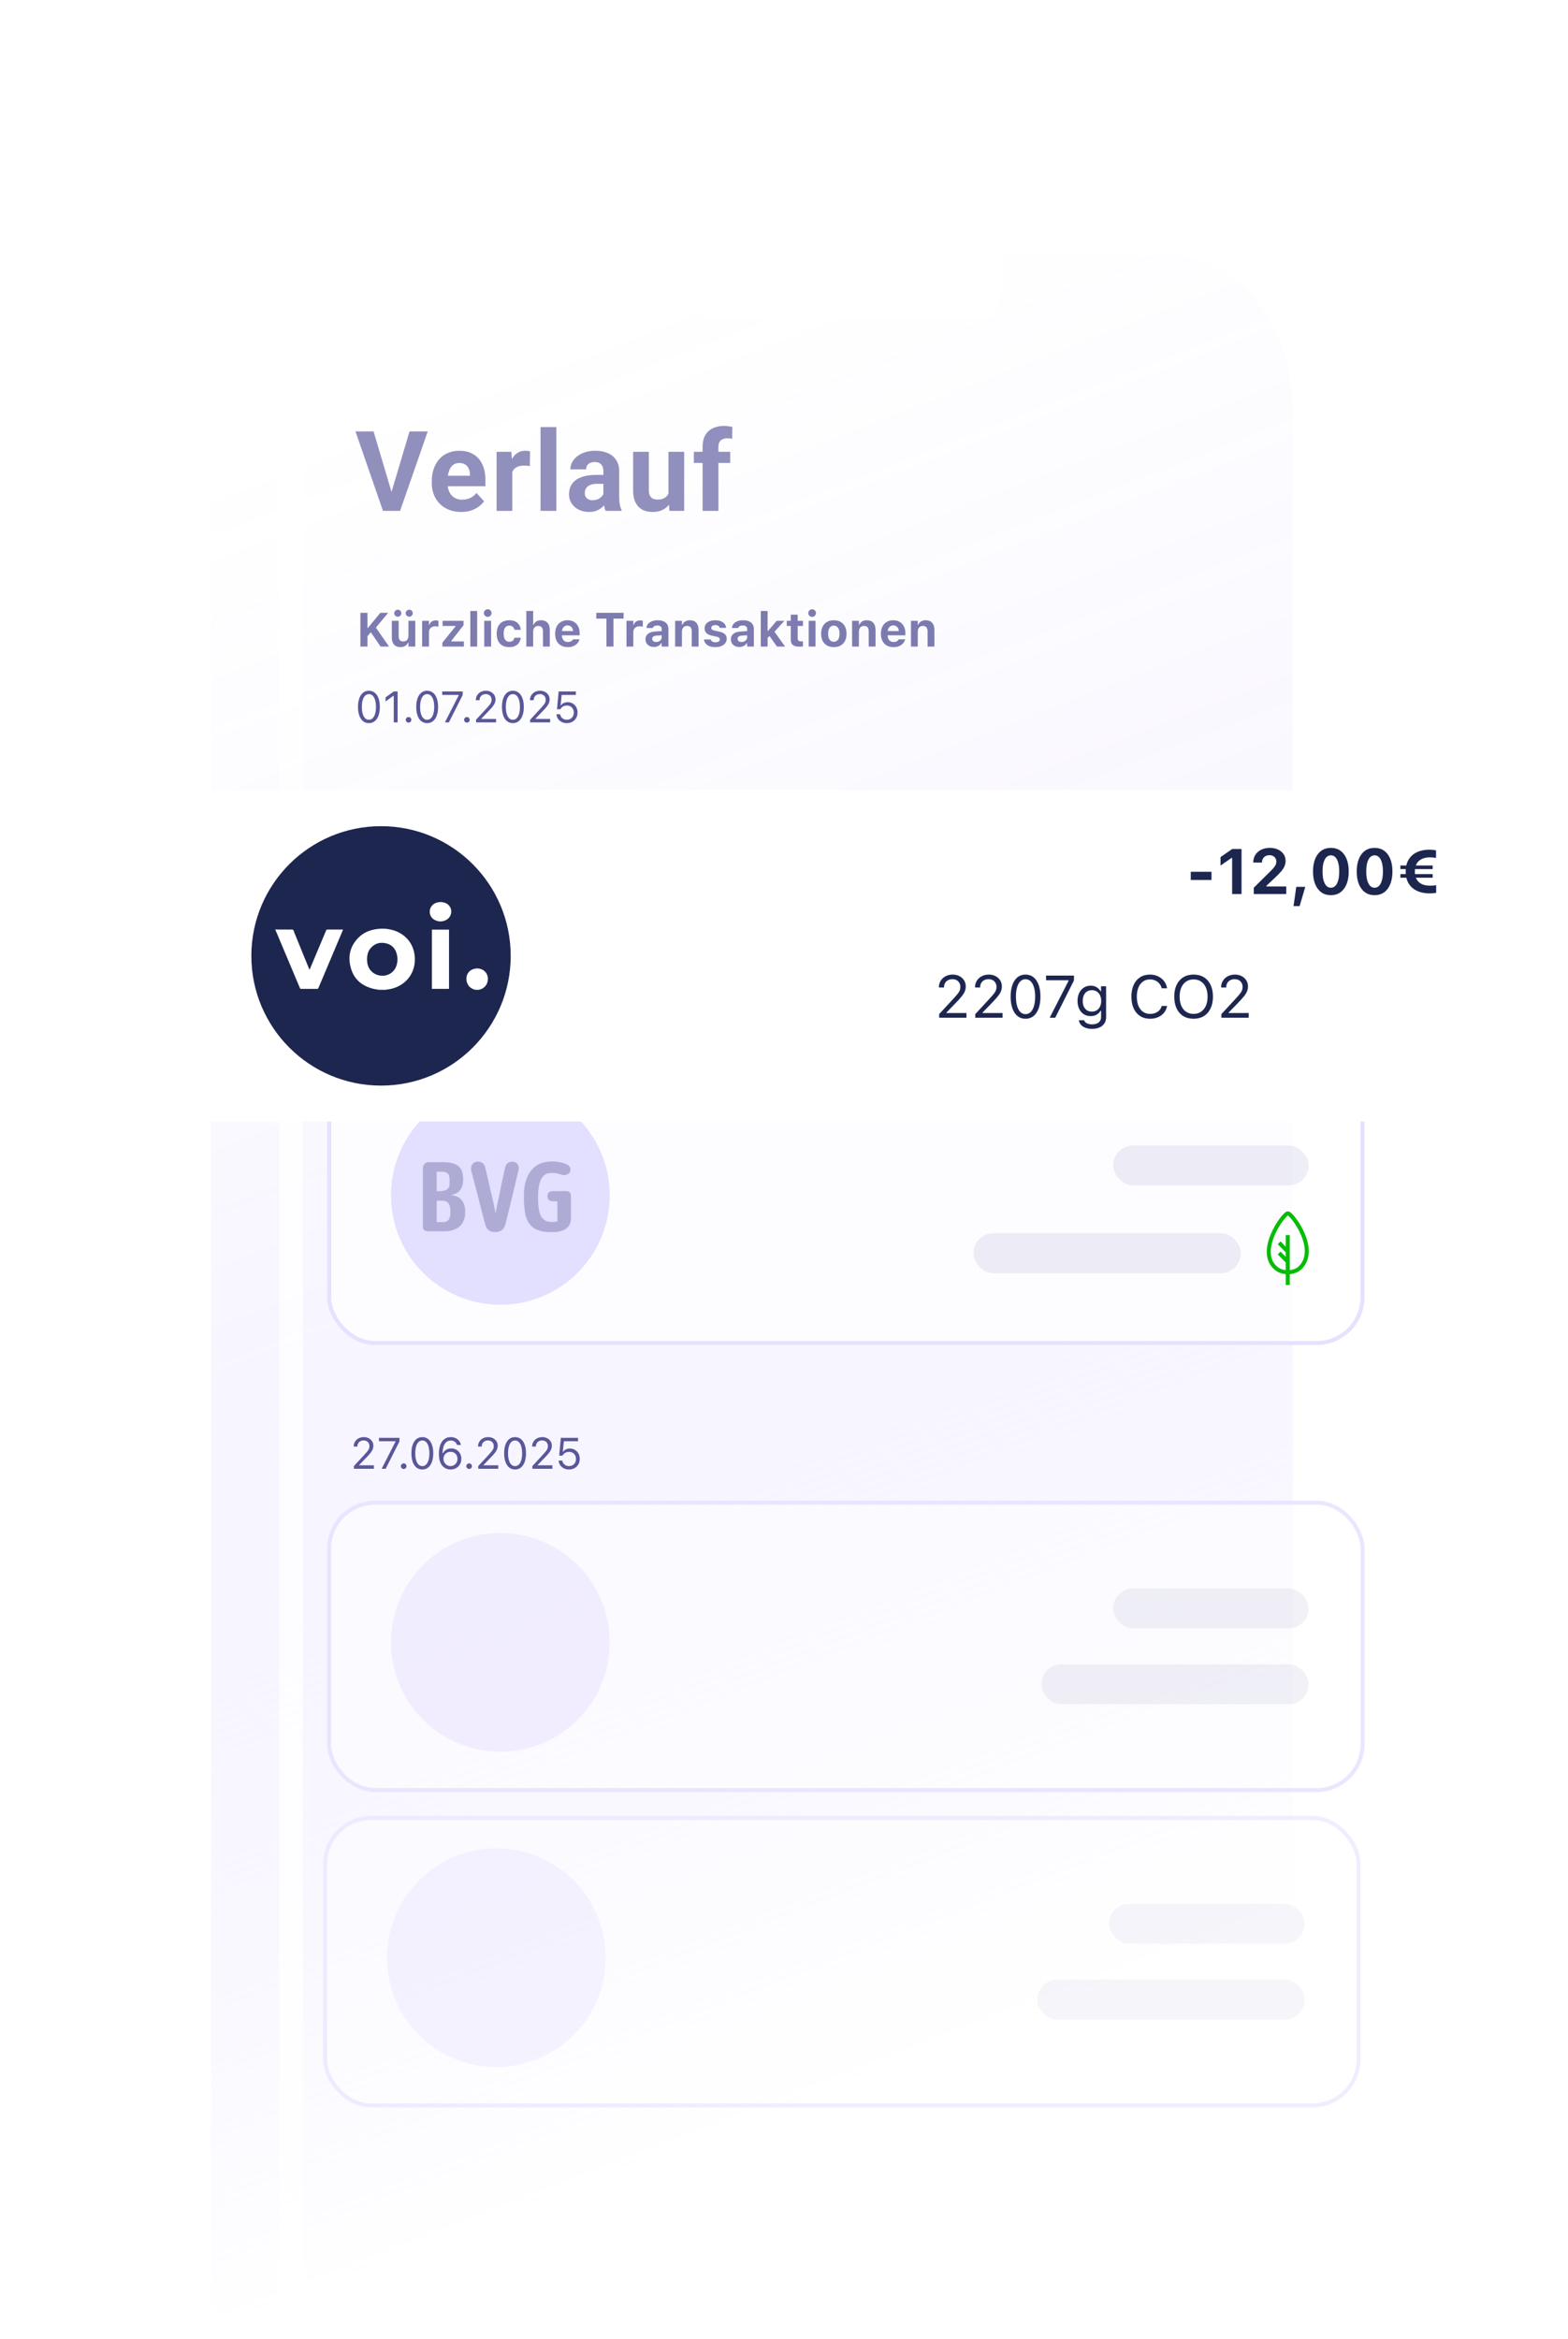 <?xml version="1.0" encoding="utf-8"?>
<svg xmlns="http://www.w3.org/2000/svg" fill="none" height="586" viewBox="0 0 393 586" width="393">
<g data-figma-bg-blur-radius="20" filter="url(#filter0_d_11325_27572)">
<path d="M76 93.812C76 72.377 89.923 55 107.098 55H315.902C333.077 55 347 72.377 347 93.812V576.188C347 597.623 333.077 615 315.902 615H107.098C89.923 615 76 597.623 76 576.188V93.812Z" fill="url(#paint0_linear_11325_27572)" fill-opacity="0.6" shape-rendering="crispEdges"/>
</g>
<path d="M97.955 123.844L102.645 108.094H107.211L100.279 128H97.272L97.955 123.844ZM93.635 108.094L98.311 123.844L99.022 128H95.986L89.096 108.094H93.635ZM115.591 128.273C114.443 128.273 113.413 128.091 112.501 127.727C111.59 127.353 110.815 126.838 110.177 126.182C109.548 125.525 109.065 124.764 108.728 123.898C108.391 123.023 108.222 122.094 108.222 121.109V120.562C108.222 119.441 108.382 118.416 108.701 117.486C109.02 116.557 109.475 115.75 110.068 115.066C110.669 114.383 111.399 113.859 112.255 113.494C113.112 113.12 114.078 112.934 115.154 112.934C116.202 112.934 117.132 113.107 117.943 113.453C118.754 113.799 119.433 114.292 119.98 114.93C120.536 115.568 120.955 116.333 121.238 117.227C121.52 118.111 121.662 119.095 121.662 120.18V121.82H109.904V119.195H117.792V118.895C117.792 118.348 117.692 117.86 117.492 117.432C117.3 116.994 117.009 116.648 116.617 116.393C116.225 116.137 115.723 116.01 115.113 116.01C114.593 116.01 114.147 116.124 113.773 116.352C113.399 116.579 113.094 116.898 112.857 117.309C112.629 117.719 112.456 118.202 112.337 118.758C112.228 119.305 112.173 119.906 112.173 120.562V121.109C112.173 121.702 112.255 122.249 112.419 122.75C112.593 123.251 112.834 123.684 113.144 124.049C113.463 124.413 113.846 124.696 114.292 124.896C114.748 125.097 115.263 125.197 115.837 125.197C116.548 125.197 117.209 125.061 117.82 124.787C118.44 124.505 118.973 124.081 119.419 123.516L121.333 125.594C121.024 126.04 120.6 126.469 120.062 126.879C119.533 127.289 118.895 127.626 118.148 127.891C117.4 128.146 116.548 128.273 115.591 128.273ZM128.401 116.434V128H124.464V113.207H128.169L128.401 116.434ZM132.858 113.111L132.79 116.762C132.599 116.734 132.366 116.712 132.093 116.693C131.828 116.666 131.587 116.652 131.368 116.652C130.812 116.652 130.329 116.725 129.919 116.871C129.518 117.008 129.181 117.213 128.907 117.486C128.643 117.76 128.442 118.092 128.306 118.484C128.178 118.876 128.105 119.323 128.087 119.824L127.294 119.578C127.294 118.621 127.39 117.742 127.581 116.939C127.772 116.128 128.05 115.422 128.415 114.82C128.789 114.219 129.244 113.754 129.782 113.426C130.32 113.098 130.935 112.934 131.628 112.934C131.847 112.934 132.07 112.952 132.298 112.988C132.526 113.016 132.712 113.057 132.858 113.111ZM139.434 107V128H135.483V107H139.434ZM151.232 124.664V118.074C151.232 117.6 151.155 117.195 151 116.857C150.845 116.511 150.603 116.242 150.275 116.051C149.956 115.859 149.541 115.764 149.031 115.764C148.594 115.764 148.215 115.841 147.896 115.996C147.577 116.142 147.331 116.356 147.158 116.639C146.985 116.912 146.898 117.236 146.898 117.609H142.961C142.961 116.98 143.107 116.383 143.398 115.818C143.69 115.253 144.114 114.757 144.67 114.328C145.226 113.891 145.886 113.549 146.652 113.303C147.427 113.057 148.293 112.934 149.25 112.934C150.398 112.934 151.419 113.125 152.312 113.508C153.205 113.891 153.907 114.465 154.418 115.23C154.937 115.996 155.197 116.953 155.197 118.102V124.432C155.197 125.243 155.247 125.908 155.347 126.428C155.448 126.938 155.594 127.385 155.785 127.768V128H151.806C151.615 127.599 151.469 127.098 151.369 126.496C151.278 125.885 151.232 125.275 151.232 124.664ZM151.752 118.99L151.779 121.219H149.578C149.058 121.219 148.607 121.278 148.224 121.396C147.842 121.515 147.527 121.684 147.281 121.902C147.035 122.112 146.853 122.358 146.734 122.641C146.625 122.923 146.57 123.233 146.57 123.57C146.57 123.908 146.648 124.213 146.803 124.486C146.957 124.751 147.181 124.96 147.472 125.115C147.764 125.261 148.106 125.334 148.498 125.334C149.09 125.334 149.605 125.215 150.043 124.979C150.48 124.742 150.817 124.45 151.054 124.104C151.301 123.757 151.428 123.429 151.437 123.119L152.476 124.787C152.33 125.161 152.13 125.548 151.875 125.949C151.629 126.35 151.314 126.729 150.931 127.084C150.549 127.43 150.088 127.717 149.551 127.945C149.013 128.164 148.375 128.273 147.636 128.273C146.698 128.273 145.845 128.087 145.08 127.713C144.323 127.33 143.722 126.806 143.275 126.141C142.838 125.466 142.619 124.701 142.619 123.844C142.619 123.069 142.765 122.381 143.056 121.779C143.348 121.178 143.776 120.672 144.342 120.262C144.916 119.842 145.631 119.528 146.488 119.318C147.345 119.1 148.338 118.99 149.469 118.99H151.752ZM167.542 124.459V113.207H171.48V128H167.775L167.542 124.459ZM167.98 121.424L169.142 121.396C169.142 122.381 169.028 123.297 168.8 124.145C168.572 124.983 168.23 125.712 167.775 126.332C167.319 126.943 166.745 127.421 166.052 127.768C165.359 128.105 164.543 128.273 163.605 128.273C162.885 128.273 162.219 128.173 161.609 127.973C161.007 127.763 160.488 127.439 160.05 127.002C159.622 126.555 159.284 125.986 159.038 125.293C158.801 124.591 158.683 123.748 158.683 122.764V113.207H162.62V122.791C162.62 123.229 162.67 123.598 162.771 123.898C162.88 124.199 163.03 124.445 163.222 124.637C163.413 124.828 163.637 124.965 163.892 125.047C164.156 125.129 164.448 125.17 164.767 125.17C165.578 125.17 166.216 125.006 166.681 124.678C167.155 124.35 167.488 123.903 167.679 123.338C167.879 122.764 167.98 122.126 167.98 121.424ZM180.065 128H176.1V111.895C176.1 110.773 176.319 109.83 176.756 109.064C177.203 108.29 177.827 107.706 178.63 107.314C179.441 106.913 180.402 106.713 181.514 106.713C181.879 106.713 182.23 106.74 182.567 106.795C182.904 106.84 183.232 106.9 183.551 106.973L183.51 109.939C183.337 109.894 183.155 109.862 182.964 109.844C182.772 109.826 182.549 109.816 182.294 109.816C181.82 109.816 181.414 109.898 181.077 110.062C180.749 110.217 180.498 110.45 180.325 110.76C180.152 111.07 180.065 111.448 180.065 111.895V128ZM183.018 113.207V115.996H173.899V113.207H183.018Z" fill="#59579A" fill-opacity="0.66"/>
<path d="M315.53 49C335.952 49 352.508 69.37 352.508 94.498V569.502C352.508 594.63 335.952 615 315.53 615H106.978C86.555 615 70 594.63 70 569.502V94.498C70 69.37 86.555 49 106.978 49H315.53ZM253.628 56.279L250.103 76.622C249.77 78.539 248.107 79.939 246.161 79.939H177.83C175.885 79.939 174.221 78.539 173.889 76.622L170.363 56.279H106.978L106.176 56.292C89.392 56.815 75.916 73.72 75.916 94.498V569.502L75.927 570.488C76.345 590.812 89.658 607.193 106.176 607.708L106.978 607.721H315.53L316.332 607.708C332.85 607.193 346.162 590.812 346.581 570.488L346.592 569.502V94.498C346.592 73.72 333.116 56.815 316.332 56.292L315.53 56.279H253.628Z" fill="white" fill-opacity="0.8"/>
<path d="M91.984 159.551L91.92 157.342H92.201L95.324 153.545H97.293L94.1 157.383L93.045 158.273L91.984 159.551ZM90.326 162V153.545H92.096V162H90.326ZM95.389 162L92.84 158.262L94.111 157.102L97.51 162H95.389ZM100.398 162.135C99.918 162.135 99.514 162.041 99.186 161.854C98.861 161.666 98.617 161.393 98.453 161.033C98.289 160.67 98.207 160.232 98.207 159.721V155.549H99.918V159.328C99.918 159.785 100.008 160.131 100.188 160.365C100.371 160.6 100.666 160.717 101.072 160.717C101.283 160.717 101.469 160.684 101.629 160.617C101.793 160.547 101.93 160.449 102.039 160.324C102.148 160.199 102.23 160.049 102.285 159.873C102.344 159.693 102.373 159.494 102.373 159.275V155.549H104.084V162H102.373V161.004H102.268C102.17 161.238 102.033 161.441 101.857 161.613C101.682 161.781 101.471 161.91 101.225 162C100.979 162.09 100.703 162.135 100.398 162.135ZM99.701 154.518C99.455 154.518 99.244 154.434 99.068 154.266C98.897 154.094 98.811 153.885 98.811 153.639C98.811 153.396 98.897 153.191 99.068 153.023C99.244 152.852 99.455 152.766 99.701 152.766C99.943 152.766 100.15 152.852 100.322 153.023C100.498 153.191 100.586 153.396 100.586 153.639C100.586 153.885 100.498 154.094 100.322 154.266C100.15 154.434 99.943 154.518 99.701 154.518ZM102.566 154.518C102.324 154.518 102.115 154.434 101.939 154.266C101.768 154.094 101.682 153.885 101.682 153.639C101.682 153.396 101.768 153.191 101.939 153.023C102.115 152.852 102.324 152.766 102.566 152.766C102.812 152.766 103.021 152.852 103.193 153.023C103.369 153.191 103.457 153.396 103.457 153.639C103.457 153.885 103.369 154.094 103.193 154.266C103.021 154.434 102.812 154.518 102.566 154.518ZM105.801 162V155.549H107.512V156.551H107.617C107.723 156.199 107.916 155.928 108.197 155.736C108.479 155.541 108.828 155.443 109.246 155.443C109.363 155.443 109.477 155.451 109.586 155.467C109.699 155.482 109.799 155.502 109.885 155.525V157.02C109.756 156.988 109.625 156.965 109.492 156.949C109.363 156.93 109.232 156.92 109.1 156.92C108.775 156.92 108.494 156.98 108.256 157.102C108.018 157.219 107.834 157.387 107.705 157.605C107.576 157.824 107.512 158.086 107.512 158.391V162H105.801ZM110.881 162V161.016L114.168 156.943V156.838H110.928V155.549H116.189V156.639L113.09 160.605V160.711H116.266V162H110.881ZM117.883 162V153.082H119.594V162H117.883ZM121.375 162V155.549H123.086V162H121.375ZM122.236 154.559C121.975 154.559 121.748 154.467 121.557 154.283C121.365 154.096 121.27 153.871 121.27 153.609C121.27 153.344 121.365 153.119 121.557 152.936C121.748 152.748 121.975 152.654 122.236 152.654C122.502 152.654 122.729 152.748 122.916 152.936C123.104 153.119 123.197 153.344 123.197 153.609C123.197 153.871 123.104 154.096 122.916 154.283C122.729 154.467 122.502 154.559 122.236 154.559ZM127.65 162.135C126.979 162.135 126.406 162.004 125.934 161.742C125.465 161.477 125.107 161.094 124.861 160.594C124.615 160.09 124.492 159.48 124.492 158.766V158.754C124.492 158.043 124.615 157.439 124.861 156.943C125.107 156.447 125.465 156.068 125.934 155.807C126.406 155.541 126.979 155.408 127.65 155.408C128.221 155.408 128.711 155.506 129.121 155.701C129.531 155.896 129.855 156.172 130.094 156.527C130.332 156.883 130.477 157.301 130.527 157.781V157.799H128.939L128.934 157.787C128.875 157.475 128.738 157.225 128.523 157.037C128.312 156.846 128.023 156.75 127.656 156.75C127.352 156.75 127.092 156.828 126.877 156.984C126.666 157.137 126.506 157.361 126.396 157.658C126.287 157.955 126.232 158.32 126.232 158.754V158.766C126.232 159.199 126.287 159.568 126.396 159.873C126.51 160.174 126.672 160.402 126.883 160.559C127.094 160.715 127.352 160.793 127.656 160.793C128.008 160.793 128.289 160.711 128.5 160.547C128.711 160.383 128.854 160.137 128.928 159.809L128.939 159.791L130.521 159.785V159.826C130.459 160.291 130.309 160.697 130.07 161.045C129.832 161.393 129.51 161.662 129.104 161.854C128.697 162.041 128.213 162.135 127.65 162.135ZM131.922 162V153.082H133.633V156.545H133.738C133.887 156.193 134.117 155.916 134.43 155.713C134.742 155.51 135.129 155.408 135.59 155.408C136.07 155.408 136.473 155.504 136.797 155.695C137.125 155.883 137.373 156.156 137.541 156.516C137.713 156.875 137.799 157.312 137.799 157.828V162H136.088V158.215C136.088 157.758 135.992 157.412 135.801 157.178C135.609 156.943 135.311 156.826 134.904 156.826C134.643 156.826 134.416 156.887 134.225 157.008C134.037 157.125 133.891 157.291 133.785 157.506C133.684 157.721 133.633 157.975 133.633 158.268V162H131.922ZM142.293 162.135C141.641 162.135 141.078 162 140.605 161.73C140.137 161.457 139.775 161.07 139.521 160.57C139.268 160.07 139.141 159.475 139.141 158.783V158.777C139.141 158.094 139.266 157.5 139.516 156.996C139.77 156.492 140.127 156.102 140.588 155.824C141.053 155.547 141.598 155.408 142.223 155.408C142.852 155.408 143.395 155.543 143.852 155.812C144.309 156.082 144.66 156.459 144.906 156.943C145.152 157.428 145.275 157.996 145.275 158.648V159.182H139.996V158.109H144.455L143.652 159.123V158.438C143.652 158.051 143.592 157.729 143.471 157.471C143.354 157.213 143.189 157.02 142.979 156.891C142.771 156.758 142.529 156.691 142.252 156.691C141.979 156.691 141.734 156.76 141.52 156.896C141.309 157.029 141.141 157.227 141.016 157.488C140.895 157.746 140.834 158.062 140.834 158.438V159.129C140.834 159.492 140.895 159.803 141.016 160.061C141.137 160.318 141.309 160.516 141.531 160.652C141.754 160.789 142.02 160.857 142.328 160.857C142.578 160.857 142.791 160.82 142.967 160.746C143.143 160.672 143.283 160.586 143.389 160.488C143.498 160.387 143.572 160.295 143.611 160.213L143.629 160.178H145.223L145.211 160.236C145.16 160.439 145.068 160.652 144.936 160.875C144.803 161.094 144.619 161.299 144.385 161.49C144.154 161.682 143.865 161.838 143.518 161.959C143.174 162.076 142.766 162.135 142.293 162.135ZM151.99 162V155.004H149.453V153.545H156.297V155.004H153.76V162H151.99ZM157.023 162V155.549H158.734V156.551H158.84C158.945 156.199 159.139 155.928 159.42 155.736C159.701 155.541 160.051 155.443 160.469 155.443C160.586 155.443 160.699 155.451 160.809 155.467C160.922 155.482 161.021 155.502 161.107 155.525V157.02C160.979 156.988 160.848 156.965 160.715 156.949C160.586 156.93 160.455 156.92 160.322 156.92C159.998 156.92 159.717 156.98 159.479 157.102C159.24 157.219 159.057 157.387 158.928 157.605C158.799 157.824 158.734 158.086 158.734 158.391V162H157.023ZM163.891 162.1C163.484 162.1 163.121 162.021 162.801 161.865C162.484 161.705 162.236 161.48 162.057 161.191C161.877 160.898 161.787 160.557 161.787 160.166V160.154C161.787 159.768 161.883 159.436 162.074 159.158C162.27 158.881 162.553 158.664 162.924 158.508C163.299 158.348 163.754 158.252 164.289 158.221L166.691 158.074V159.117L164.547 159.258C164.18 159.277 163.906 159.355 163.727 159.492C163.547 159.629 163.457 159.814 163.457 160.049V160.061C163.457 160.307 163.551 160.5 163.738 160.641C163.926 160.781 164.168 160.852 164.465 160.852C164.73 160.852 164.967 160.799 165.174 160.693C165.381 160.588 165.545 160.445 165.666 160.266C165.787 160.082 165.848 159.877 165.848 159.65V157.594C165.848 157.312 165.754 157.098 165.566 156.949C165.383 156.797 165.115 156.721 164.764 156.721C164.455 156.721 164.203 156.773 164.008 156.879C163.816 156.98 163.688 157.127 163.621 157.318L163.609 157.342H162.027L162.033 157.289C162.08 156.91 162.223 156.58 162.461 156.299C162.703 156.018 163.027 155.799 163.434 155.643C163.844 155.486 164.318 155.408 164.857 155.408C165.428 155.408 165.912 155.496 166.311 155.672C166.709 155.844 167.012 156.094 167.219 156.422C167.43 156.746 167.535 157.137 167.535 157.594V162H165.848V161.145H165.742C165.633 161.344 165.486 161.516 165.303 161.66C165.123 161.801 164.912 161.91 164.67 161.988C164.432 162.062 164.172 162.1 163.891 162.1ZM169.211 162V155.549H170.922V156.545H171.027C171.176 156.193 171.406 155.916 171.719 155.713C172.031 155.51 172.418 155.408 172.879 155.408C173.598 155.408 174.145 155.619 174.52 156.041C174.898 156.459 175.088 157.055 175.088 157.828V162H173.377V158.215C173.377 157.758 173.281 157.412 173.09 157.178C172.898 156.943 172.6 156.826 172.193 156.826C171.932 156.826 171.705 156.887 171.514 157.008C171.326 157.125 171.18 157.291 171.074 157.506C170.973 157.721 170.922 157.975 170.922 158.268V162H169.211ZM179.312 162.135C178.727 162.135 178.227 162.055 177.812 161.895C177.402 161.73 177.08 161.506 176.846 161.221C176.615 160.936 176.48 160.609 176.441 160.242L176.436 160.219H178.117L178.129 160.242C178.199 160.441 178.332 160.605 178.527 160.734C178.727 160.863 178.994 160.928 179.33 160.928C179.549 160.928 179.74 160.898 179.904 160.84C180.068 160.777 180.197 160.693 180.291 160.588C180.385 160.482 180.432 160.359 180.432 160.219V160.207C180.432 160.035 180.361 159.893 180.221 159.779C180.08 159.666 179.846 159.572 179.518 159.498L178.439 159.27C178.029 159.184 177.688 159.059 177.414 158.895C177.141 158.727 176.936 158.521 176.799 158.279C176.666 158.037 176.6 157.756 176.6 157.436V157.43C176.6 157.023 176.711 156.67 176.934 156.369C177.16 156.064 177.475 155.828 177.877 155.66C178.283 155.492 178.754 155.408 179.289 155.408C179.852 155.408 180.33 155.494 180.725 155.666C181.119 155.834 181.422 156.061 181.633 156.346C181.848 156.627 181.967 156.941 181.99 157.289V157.312H180.402L180.396 157.283C180.35 157.107 180.232 156.953 180.045 156.82C179.857 156.684 179.604 156.615 179.283 156.615C179.088 156.615 178.914 156.645 178.762 156.703C178.609 156.762 178.488 156.844 178.398 156.949C178.312 157.055 178.27 157.18 178.27 157.324V157.33C178.27 157.443 178.299 157.543 178.357 157.629C178.416 157.715 178.512 157.789 178.645 157.852C178.777 157.914 178.955 157.971 179.178 158.021L180.25 158.25C180.895 158.391 181.371 158.602 181.68 158.883C181.988 159.164 182.143 159.543 182.143 160.02V160.025C182.143 160.451 182.021 160.822 181.779 161.139C181.537 161.455 181.203 161.701 180.777 161.877C180.352 162.049 179.863 162.135 179.312 162.135ZM185.301 162.1C184.895 162.1 184.531 162.021 184.211 161.865C183.895 161.705 183.646 161.48 183.467 161.191C183.287 160.898 183.197 160.557 183.197 160.166V160.154C183.197 159.768 183.293 159.436 183.484 159.158C183.68 158.881 183.963 158.664 184.334 158.508C184.709 158.348 185.164 158.252 185.699 158.221L188.102 158.074V159.117L185.957 159.258C185.59 159.277 185.316 159.355 185.137 159.492C184.957 159.629 184.867 159.814 184.867 160.049V160.061C184.867 160.307 184.961 160.5 185.148 160.641C185.336 160.781 185.578 160.852 185.875 160.852C186.141 160.852 186.377 160.799 186.584 160.693C186.791 160.588 186.955 160.445 187.076 160.266C187.197 160.082 187.258 159.877 187.258 159.65V157.594C187.258 157.312 187.164 157.098 186.977 156.949C186.793 156.797 186.525 156.721 186.174 156.721C185.865 156.721 185.613 156.773 185.418 156.879C185.227 156.98 185.098 157.127 185.031 157.318L185.02 157.342H183.438L183.443 157.289C183.49 156.91 183.633 156.58 183.871 156.299C184.113 156.018 184.438 155.799 184.844 155.643C185.254 155.486 185.729 155.408 186.268 155.408C186.838 155.408 187.322 155.496 187.721 155.672C188.119 155.844 188.422 156.094 188.629 156.422C188.84 156.746 188.945 157.137 188.945 157.594V162H187.258V161.145H187.152C187.043 161.344 186.896 161.516 186.713 161.66C186.533 161.801 186.322 161.91 186.08 161.988C185.842 162.062 185.582 162.1 185.301 162.1ZM190.68 162V153.082H192.391V162H190.68ZM194.74 162L192.76 159.199L194.037 158.174L196.762 162H194.74ZM192.273 159.961L192.215 158.098H192.496L194.652 155.549H196.592L193.938 158.479L193.023 159.164L192.273 159.961ZM200.4 162.023C199.619 162.023 199.057 161.887 198.713 161.613C198.369 161.336 198.197 160.885 198.197 160.26V156.838H197.201V155.549H198.197V154.008H199.926V155.549H201.256V156.838H199.926V159.867C199.926 160.156 199.99 160.369 200.119 160.506C200.252 160.639 200.463 160.705 200.752 160.705C200.861 160.705 200.951 160.703 201.021 160.699C201.096 160.691 201.174 160.684 201.256 160.676V161.947C201.15 161.967 201.023 161.984 200.875 162C200.727 162.016 200.568 162.023 200.4 162.023ZM202.691 162V155.549H204.402V162H202.691ZM203.553 154.559C203.291 154.559 203.064 154.467 202.873 154.283C202.682 154.096 202.586 153.871 202.586 153.609C202.586 153.344 202.682 153.119 202.873 152.936C203.064 152.748 203.291 152.654 203.553 152.654C203.818 152.654 204.045 152.748 204.232 152.936C204.42 153.119 204.514 153.344 204.514 153.609C204.514 153.871 204.42 154.096 204.232 154.283C204.045 154.467 203.818 154.559 203.553 154.559ZM208.99 162.135C208.33 162.135 207.762 162.002 207.285 161.736C206.809 161.467 206.443 161.082 206.189 160.582C205.936 160.078 205.809 159.477 205.809 158.777V158.766C205.809 158.07 205.938 157.473 206.195 156.973C206.453 156.473 206.818 156.088 207.291 155.818C207.768 155.545 208.334 155.408 208.99 155.408C209.646 155.408 210.211 155.543 210.684 155.812C211.16 156.082 211.527 156.469 211.785 156.973C212.043 157.473 212.172 158.07 212.172 158.766V158.777C212.172 159.477 212.045 160.078 211.791 160.582C211.537 161.082 211.172 161.467 210.695 161.736C210.223 162.002 209.654 162.135 208.99 162.135ZM208.99 160.793C209.295 160.793 209.553 160.713 209.764 160.553C209.975 160.393 210.137 160.162 210.25 159.861C210.363 159.561 210.42 159.199 210.42 158.777V158.766C210.42 158.344 210.363 157.984 210.25 157.688C210.137 157.387 209.973 157.156 209.758 156.996C209.547 156.832 209.291 156.75 208.99 156.75C208.689 156.75 208.432 156.832 208.217 156.996C208.006 157.156 207.844 157.387 207.73 157.688C207.617 157.984 207.561 158.344 207.561 158.766V158.777C207.561 159.203 207.615 159.566 207.725 159.867C207.838 160.168 208 160.398 208.211 160.559C208.426 160.715 208.686 160.793 208.99 160.793ZM213.566 162V155.549H215.277V156.545H215.383C215.531 156.193 215.762 155.916 216.074 155.713C216.387 155.51 216.773 155.408 217.234 155.408C217.953 155.408 218.5 155.619 218.875 156.041C219.254 156.459 219.443 157.055 219.443 157.828V162H217.732V158.215C217.732 157.758 217.637 157.412 217.445 157.178C217.254 156.943 216.955 156.826 216.549 156.826C216.287 156.826 216.061 156.887 215.869 157.008C215.682 157.125 215.535 157.291 215.43 157.506C215.328 157.721 215.277 157.975 215.277 158.268V162H213.566ZM223.938 162.135C223.285 162.135 222.723 162 222.25 161.73C221.781 161.457 221.42 161.07 221.166 160.57C220.912 160.07 220.785 159.475 220.785 158.783V158.777C220.785 158.094 220.91 157.5 221.16 156.996C221.414 156.492 221.771 156.102 222.232 155.824C222.697 155.547 223.242 155.408 223.867 155.408C224.496 155.408 225.039 155.543 225.496 155.812C225.953 156.082 226.305 156.459 226.551 156.943C226.797 157.428 226.92 157.996 226.92 158.648V159.182H221.641V158.109H226.1L225.297 159.123V158.438C225.297 158.051 225.236 157.729 225.115 157.471C224.998 157.213 224.834 157.02 224.623 156.891C224.416 156.758 224.174 156.691 223.896 156.691C223.623 156.691 223.379 156.76 223.164 156.896C222.953 157.029 222.785 157.227 222.66 157.488C222.539 157.746 222.479 158.062 222.479 158.438V159.129C222.479 159.492 222.539 159.803 222.66 160.061C222.781 160.318 222.953 160.516 223.176 160.652C223.398 160.789 223.664 160.857 223.973 160.857C224.223 160.857 224.436 160.82 224.611 160.746C224.787 160.672 224.928 160.586 225.033 160.488C225.143 160.387 225.217 160.295 225.256 160.213L225.273 160.178H226.867L226.855 160.236C226.805 160.439 226.713 160.652 226.58 160.875C226.447 161.094 226.264 161.299 226.029 161.49C225.799 161.682 225.51 161.838 225.162 161.959C224.818 162.076 224.41 162.135 223.938 162.135ZM228.32 162V155.549H230.031V156.545H230.137C230.285 156.193 230.516 155.916 230.828 155.713C231.141 155.51 231.527 155.408 231.988 155.408C232.707 155.408 233.254 155.619 233.629 156.041C234.008 156.459 234.197 157.055 234.197 157.828V162H232.486V158.215C232.486 157.758 232.391 157.412 232.199 157.178C232.008 156.943 231.709 156.826 231.303 156.826C231.041 156.826 230.814 156.887 230.623 157.008C230.436 157.125 230.289 157.291 230.184 157.506C230.082 157.721 230.031 157.975 230.031 158.268V162H228.32Z" fill="#59579A" fill-opacity="0.78"/>
<path d="M92.459 181.183C91.886 181.183 91.395 181.018 90.987 180.688C90.583 180.359 90.271 179.892 90.053 179.287C89.834 178.678 89.725 177.958 89.725 177.127V177.117C89.725 176.286 89.834 175.568 90.053 174.963C90.271 174.358 90.583 173.89 90.987 173.561C91.395 173.232 91.886 173.067 92.459 173.067C93.032 173.067 93.522 173.232 93.931 173.561C94.339 173.89 94.652 174.358 94.871 174.963C95.093 175.568 95.204 176.286 95.204 177.117V177.127C95.204 177.958 95.093 178.678 94.871 179.287C94.652 179.892 94.339 180.359 93.931 180.688C93.522 181.018 93.032 181.183 92.459 181.183ZM92.459 180.339C92.831 180.339 93.148 180.209 93.41 179.947C93.675 179.686 93.877 179.315 94.017 178.835C94.16 178.356 94.231 177.786 94.231 177.127V177.117C94.231 176.458 94.16 175.89 94.017 175.414C93.877 174.934 93.675 174.565 93.41 174.308C93.148 174.046 92.831 173.916 92.459 173.916C92.09 173.916 91.773 174.046 91.508 174.308C91.247 174.565 91.046 174.934 90.907 175.414C90.767 175.89 90.697 176.458 90.697 177.117V177.127C90.697 177.786 90.767 178.356 90.907 178.835C91.046 179.315 91.247 179.686 91.508 179.947C91.773 180.209 92.09 180.339 92.459 180.339ZM98.689 181V174.324H98.603L96.632 175.752V174.732L98.695 173.25H99.656V181H98.689ZM102.396 181.054C102.206 181.054 102.041 180.986 101.901 180.85C101.765 180.71 101.697 180.545 101.697 180.355C101.697 180.162 101.765 179.997 101.901 179.861C102.041 179.725 102.206 179.657 102.396 179.657C102.589 179.657 102.754 179.725 102.89 179.861C103.026 179.997 103.094 180.162 103.094 180.355C103.094 180.545 103.026 180.71 102.89 180.85C102.754 180.986 102.589 181.054 102.396 181.054ZM107.058 181.183C106.485 181.183 105.994 181.018 105.586 180.688C105.181 180.359 104.87 179.892 104.651 179.287C104.433 178.678 104.324 177.958 104.324 177.127V177.117C104.324 176.286 104.433 175.568 104.651 174.963C104.87 174.358 105.181 173.89 105.586 173.561C105.994 173.232 106.485 173.067 107.058 173.067C107.631 173.067 108.121 173.232 108.529 173.561C108.938 173.89 109.251 174.358 109.469 174.963C109.691 175.568 109.802 176.286 109.802 177.117V177.127C109.802 177.958 109.691 178.678 109.469 179.287C109.251 179.892 108.938 180.359 108.529 180.688C108.121 181.018 107.631 181.183 107.058 181.183ZM107.058 180.339C107.43 180.339 107.747 180.209 108.008 179.947C108.273 179.686 108.476 179.315 108.615 178.835C108.758 178.356 108.83 177.786 108.83 177.127V177.117C108.83 176.458 108.758 175.89 108.615 175.414C108.476 174.934 108.273 174.565 108.008 174.308C107.747 174.046 107.43 173.916 107.058 173.916C106.689 173.916 106.372 174.046 106.107 174.308C105.846 174.565 105.645 174.934 105.505 175.414C105.366 175.89 105.296 176.458 105.296 177.117V177.127C105.296 177.786 105.366 178.356 105.505 178.835C105.645 179.315 105.846 179.686 106.107 179.947C106.372 180.209 106.689 180.339 107.058 180.339ZM111.5 181L114.98 174.189V174.114H110.833V173.25H115.963V174.146L112.515 181H111.5ZM117.026 181.054C116.837 181.054 116.672 180.986 116.532 180.85C116.396 180.71 116.328 180.545 116.328 180.355C116.328 180.162 116.396 179.997 116.532 179.861C116.672 179.725 116.837 179.657 117.026 179.657C117.22 179.657 117.384 179.725 117.521 179.861C117.657 179.997 117.725 180.162 117.725 180.355C117.725 180.545 117.657 180.71 117.521 180.85C117.384 180.986 117.22 181.054 117.026 181.054ZM119.309 181V180.334L121.93 177.498C122.26 177.14 122.517 176.845 122.704 176.612C122.89 176.375 123.021 176.162 123.096 175.973C123.171 175.783 123.208 175.575 123.208 175.35V175.339C123.208 175.067 123.149 174.823 123.031 174.608C122.913 174.394 122.745 174.223 122.526 174.098C122.308 173.973 122.047 173.91 121.742 173.91C121.434 173.91 121.164 173.975 120.931 174.104C120.698 174.229 120.518 174.406 120.389 174.635C120.26 174.861 120.195 175.126 120.195 175.43L120.19 175.441L119.266 175.436L119.255 175.43C119.259 174.972 119.37 174.565 119.588 174.211C119.807 173.853 120.108 173.574 120.491 173.373C120.874 173.169 121.312 173.067 121.807 173.067C122.258 173.067 122.664 173.162 123.026 173.352C123.388 173.538 123.672 173.794 123.88 174.12C124.091 174.445 124.197 174.818 124.197 175.237V175.248C124.197 175.541 124.145 175.824 124.041 176.096C123.941 176.368 123.762 176.671 123.504 177.004C123.246 177.333 122.883 177.74 122.414 178.223L120.41 180.291L120.652 179.845V180.291L120.416 180.13H124.326V181H119.309ZM128.542 181.183C127.969 181.183 127.479 181.018 127.07 180.688C126.666 180.359 126.354 179.892 126.136 179.287C125.917 178.678 125.808 177.958 125.808 177.127V177.117C125.808 176.286 125.917 175.568 126.136 174.963C126.354 174.358 126.666 173.89 127.07 173.561C127.479 173.232 127.969 173.067 128.542 173.067C129.115 173.067 129.605 173.232 130.014 173.561C130.422 173.89 130.735 174.358 130.954 174.963C131.176 175.568 131.287 176.286 131.287 177.117V177.127C131.287 177.958 131.176 178.678 130.954 179.287C130.735 179.892 130.422 180.359 130.014 180.688C129.605 181.018 129.115 181.183 128.542 181.183ZM128.542 180.339C128.914 180.339 129.231 180.209 129.493 179.947C129.758 179.686 129.96 179.315 130.1 178.835C130.243 178.356 130.314 177.786 130.314 177.127V177.117C130.314 176.458 130.243 175.89 130.1 175.414C129.96 174.934 129.758 174.565 129.493 174.308C129.231 174.046 128.914 173.916 128.542 173.916C128.173 173.916 127.856 174.046 127.591 174.308C127.33 174.565 127.129 174.934 126.99 175.414C126.85 175.89 126.78 176.458 126.78 177.117V177.127C126.78 177.786 126.85 178.356 126.99 178.835C127.129 179.315 127.33 179.686 127.591 179.947C127.856 180.209 128.173 180.339 128.542 180.339ZM132.876 181V180.334L135.498 177.498C135.827 177.14 136.085 176.845 136.271 176.612C136.457 176.375 136.588 176.162 136.663 175.973C136.738 175.783 136.776 175.575 136.776 175.35V175.339C136.776 175.067 136.717 174.823 136.599 174.608C136.48 174.394 136.312 174.223 136.094 174.098C135.875 173.973 135.614 173.91 135.31 173.91C135.002 173.91 134.731 173.975 134.499 174.104C134.266 174.229 134.085 174.406 133.956 174.635C133.827 174.861 133.763 175.126 133.763 175.43L133.757 175.441L132.833 175.436L132.823 175.43C132.826 174.972 132.937 174.565 133.156 174.211C133.374 173.853 133.675 173.574 134.058 173.373C134.441 173.169 134.88 173.067 135.374 173.067C135.825 173.067 136.232 173.162 136.593 173.352C136.955 173.538 137.24 173.794 137.447 174.12C137.659 174.445 137.764 174.818 137.764 175.237V175.248C137.764 175.541 137.712 175.824 137.608 176.096C137.508 176.368 137.329 176.671 137.071 177.004C136.813 177.333 136.45 177.74 135.981 178.223L133.978 180.291L134.219 179.845V180.291L133.983 180.13H137.893V181H132.876ZM142.061 181.183C141.581 181.183 141.153 181.088 140.777 180.898C140.401 180.708 140.099 180.45 139.87 180.125C139.644 179.795 139.512 179.424 139.472 179.013L139.467 178.954H140.396L140.401 178.997C140.434 179.244 140.523 179.469 140.67 179.673C140.82 179.874 141.015 180.033 141.255 180.151C141.499 180.27 141.771 180.329 142.072 180.329C142.416 180.329 142.718 180.253 142.979 180.103C143.241 179.949 143.445 179.738 143.592 179.469C143.739 179.201 143.812 178.893 143.812 178.545V178.535C143.812 178.191 143.737 177.887 143.586 177.622C143.44 177.353 143.237 177.144 142.979 176.993C142.722 176.843 142.424 176.768 142.088 176.768C141.83 176.768 141.592 176.807 141.374 176.886C141.159 176.965 140.967 177.083 140.799 177.24C140.731 177.305 140.666 177.375 140.605 177.45C140.548 177.525 140.494 177.609 140.444 177.702H139.606L140.015 173.25H144.328V174.114H140.777L140.514 176.735H140.6C140.715 176.56 140.856 176.413 141.024 176.295C141.193 176.177 141.381 176.087 141.588 176.026C141.8 175.962 142.022 175.93 142.254 175.93C142.741 175.93 143.173 176.042 143.549 176.268C143.925 176.49 144.22 176.796 144.435 177.187C144.65 177.573 144.757 178.017 144.757 178.519V178.529C144.757 179.049 144.641 179.509 144.408 179.91C144.179 180.307 143.862 180.619 143.458 180.844C143.053 181.07 142.587 181.183 142.061 181.183Z" fill="#59579A"/>
<path d="M88.696 368V367.334L91.317 364.498C91.646 364.14 91.904 363.845 92.09 363.612C92.276 363.375 92.407 363.162 92.482 362.973C92.558 362.783 92.595 362.575 92.595 362.35V362.339C92.595 362.067 92.536 361.823 92.418 361.608C92.3 361.394 92.132 361.223 91.913 361.098C91.695 360.973 91.433 360.91 91.129 360.91C90.821 360.91 90.551 360.975 90.318 361.104C90.085 361.229 89.904 361.406 89.775 361.635C89.647 361.861 89.582 362.126 89.582 362.43L89.577 362.441L88.653 362.436L88.642 362.43C88.646 361.972 88.757 361.565 88.975 361.211C89.194 360.853 89.494 360.574 89.877 360.373C90.261 360.169 90.699 360.067 91.193 360.067C91.644 360.067 92.051 360.162 92.413 360.352C92.774 360.538 93.059 360.794 93.267 361.12C93.478 361.445 93.584 361.818 93.584 362.237V362.248C93.584 362.541 93.532 362.824 93.428 363.096C93.328 363.368 93.148 363.671 92.891 364.004C92.633 364.333 92.269 364.74 91.8 365.223L89.797 367.291L90.039 366.845V367.291L89.802 367.13H93.712V368H88.696ZM95.657 368L99.137 361.189V361.114H94.991V360.25H100.12V361.146L96.672 368H95.657ZM101.184 368.054C100.994 368.054 100.829 367.986 100.689 367.85C100.553 367.71 100.485 367.545 100.485 367.355C100.485 367.162 100.553 366.997 100.689 366.861C100.829 366.725 100.994 366.657 101.184 366.657C101.377 366.657 101.542 366.725 101.678 366.861C101.814 366.997 101.882 367.162 101.882 367.355C101.882 367.545 101.814 367.71 101.678 367.85C101.542 367.986 101.377 368.054 101.184 368.054ZM105.846 368.183C105.273 368.183 104.782 368.018 104.374 367.688C103.969 367.359 103.658 366.892 103.439 366.287C103.221 365.678 103.112 364.958 103.112 364.127V364.117C103.112 363.286 103.221 362.568 103.439 361.963C103.658 361.358 103.969 360.89 104.374 360.561C104.782 360.232 105.273 360.067 105.846 360.067C106.419 360.067 106.909 360.232 107.317 360.561C107.726 360.89 108.039 361.358 108.257 361.963C108.479 362.568 108.59 363.286 108.59 364.117V364.127C108.59 364.958 108.479 365.678 108.257 366.287C108.039 366.892 107.726 367.359 107.317 367.688C106.909 368.018 106.419 368.183 105.846 368.183ZM105.846 367.339C106.218 367.339 106.535 367.209 106.796 366.947C107.061 366.686 107.264 366.315 107.403 365.835C107.547 365.356 107.618 364.786 107.618 364.127V364.117C107.618 363.458 107.547 362.89 107.403 362.414C107.264 361.934 107.061 361.565 106.796 361.308C106.535 361.046 106.218 360.916 105.846 360.916C105.477 360.916 105.16 361.046 104.895 361.308C104.634 361.565 104.433 361.934 104.293 362.414C104.154 362.89 104.084 363.458 104.084 364.117V364.127C104.084 364.786 104.154 365.356 104.293 365.835C104.433 366.315 104.634 366.686 104.895 366.947C105.16 367.209 105.477 367.339 105.846 367.339ZM112.919 368.183C112.565 368.183 112.214 368.115 111.867 367.979C111.523 367.842 111.21 367.622 110.927 367.318C110.647 367.014 110.424 366.612 110.255 366.115C110.087 365.613 110.003 364.998 110.003 364.267V364.256C110.003 363.375 110.121 362.624 110.357 362C110.594 361.374 110.934 360.896 111.378 360.566C111.822 360.233 112.357 360.067 112.984 360.067C113.417 360.067 113.807 360.147 114.155 360.309C114.506 360.466 114.798 360.688 115.03 360.975C115.267 361.257 115.428 361.59 115.514 361.974L115.53 362.043H114.558L114.536 361.984C114.457 361.766 114.345 361.58 114.198 361.426C114.055 361.268 113.879 361.146 113.671 361.061C113.467 360.975 113.235 360.932 112.973 360.932C112.504 360.932 112.123 361.069 111.829 361.345C111.535 361.617 111.317 361.981 111.174 362.436C111.034 362.887 110.954 363.383 110.932 363.923C110.929 363.97 110.927 364.018 110.927 364.068C110.927 364.115 110.927 364.163 110.927 364.213L111.158 365.502C111.158 365.843 111.235 366.151 111.389 366.426C111.546 366.702 111.757 366.922 112.022 367.087C112.287 367.248 112.583 367.329 112.909 367.329C113.235 367.329 113.53 367.25 113.795 367.092C114.06 366.931 114.269 366.715 114.423 366.442C114.581 366.17 114.66 365.868 114.66 365.535V365.524C114.66 365.18 114.584 364.876 114.434 364.611C114.287 364.342 114.083 364.133 113.822 363.982C113.56 363.828 113.261 363.751 112.925 363.751C112.592 363.751 112.291 363.827 112.022 363.977C111.757 364.127 111.546 364.335 111.389 364.6C111.235 364.861 111.158 365.16 111.158 365.497V365.502H110.841V364.106H111.029C111.125 363.895 111.269 363.698 111.458 363.515C111.648 363.333 111.881 363.186 112.157 363.075C112.432 362.964 112.744 362.908 113.091 362.908C113.578 362.908 114.013 363.021 114.396 363.247C114.78 363.472 115.08 363.78 115.299 364.17C115.521 364.561 115.632 365.005 115.632 365.502V365.513C115.632 366.029 115.514 366.487 115.277 366.888C115.045 367.289 114.724 367.606 114.316 367.839C113.908 368.068 113.442 368.183 112.919 368.183ZM117.576 368.054C117.386 368.054 117.222 367.986 117.082 367.85C116.946 367.71 116.878 367.545 116.878 367.355C116.878 367.162 116.946 366.997 117.082 366.861C117.222 366.725 117.386 366.657 117.576 366.657C117.77 366.657 117.934 366.725 118.07 366.861C118.206 366.997 118.274 367.162 118.274 367.355C118.274 367.545 118.206 367.71 118.07 367.85C117.934 367.986 117.77 368.054 117.576 368.054ZM119.859 368V367.334L122.48 364.498C122.809 364.14 123.067 363.845 123.253 363.612C123.44 363.375 123.57 363.162 123.646 362.973C123.721 362.783 123.758 362.575 123.758 362.35V362.339C123.758 362.067 123.699 361.823 123.581 361.608C123.463 361.394 123.295 361.223 123.076 361.098C122.858 360.973 122.596 360.91 122.292 360.91C121.984 360.91 121.714 360.975 121.481 361.104C121.248 361.229 121.067 361.406 120.938 361.635C120.81 361.861 120.745 362.126 120.745 362.43L120.74 362.441L119.816 362.436L119.805 362.43C119.809 361.972 119.92 361.565 120.138 361.211C120.357 360.853 120.657 360.574 121.041 360.373C121.424 360.169 121.862 360.067 122.356 360.067C122.808 360.067 123.214 360.162 123.576 360.352C123.937 360.538 124.222 360.794 124.43 361.12C124.641 361.445 124.747 361.818 124.747 362.237V362.248C124.747 362.541 124.695 362.824 124.591 363.096C124.491 363.368 124.312 363.671 124.054 364.004C123.796 364.333 123.432 364.74 122.963 365.223L120.96 367.291L121.202 366.845V367.291L120.965 367.13H124.875V368H119.859ZM129.092 368.183C128.519 368.183 128.028 368.018 127.62 367.688C127.215 367.359 126.904 366.892 126.686 366.287C126.467 365.678 126.358 364.958 126.358 364.127V364.117C126.358 363.286 126.467 362.568 126.686 361.963C126.904 361.358 127.215 360.89 127.62 360.561C128.028 360.232 128.519 360.067 129.092 360.067C129.665 360.067 130.155 360.232 130.563 360.561C130.972 360.89 131.285 361.358 131.503 361.963C131.725 362.568 131.836 363.286 131.836 364.117V364.127C131.836 364.958 131.725 365.678 131.503 366.287C131.285 366.892 130.972 367.359 130.563 367.688C130.155 368.018 129.665 368.183 129.092 368.183ZM129.092 367.339C129.464 367.339 129.781 367.209 130.042 366.947C130.307 366.686 130.51 366.315 130.649 365.835C130.793 365.356 130.864 364.786 130.864 364.127V364.117C130.864 363.458 130.793 362.89 130.649 362.414C130.51 361.934 130.307 361.565 130.042 361.308C129.781 361.046 129.464 360.916 129.092 360.916C128.723 360.916 128.406 361.046 128.141 361.308C127.88 361.565 127.679 361.934 127.54 362.414C127.4 362.89 127.33 363.458 127.33 364.117V364.127C127.33 364.786 127.4 365.356 127.54 365.835C127.679 366.315 127.88 366.686 128.141 366.947C128.406 367.209 128.723 367.339 129.092 367.339ZM133.426 368V367.334L136.047 364.498C136.377 364.14 136.635 363.845 136.821 363.612C137.007 363.375 137.138 363.162 137.213 362.973C137.288 362.783 137.326 362.575 137.326 362.35V362.339C137.326 362.067 137.267 361.823 137.148 361.608C137.03 361.394 136.862 361.223 136.644 361.098C136.425 360.973 136.164 360.91 135.859 360.91C135.551 360.91 135.281 360.975 135.048 361.104C134.816 361.229 134.635 361.406 134.506 361.635C134.377 361.861 134.312 362.126 134.312 362.43L134.307 362.441L133.383 362.436L133.373 362.43C133.376 361.972 133.487 361.565 133.706 361.211C133.924 360.853 134.225 360.574 134.608 360.373C134.991 360.169 135.43 360.067 135.924 360.067C136.375 360.067 136.781 360.162 137.143 360.352C137.505 360.538 137.789 360.794 137.997 361.12C138.208 361.445 138.314 361.818 138.314 362.237V362.248C138.314 362.541 138.262 362.824 138.158 363.096C138.058 363.368 137.879 363.671 137.621 364.004C137.363 364.333 137 364.74 136.531 365.223L134.527 367.291L134.769 366.845V367.291L134.533 367.13H138.443V368H133.426ZM142.611 368.183C142.131 368.183 141.703 368.088 141.327 367.898C140.951 367.708 140.649 367.45 140.419 367.125C140.194 366.795 140.061 366.424 140.022 366.013L140.017 365.954H140.946L140.951 365.997C140.983 366.244 141.073 366.469 141.22 366.673C141.37 366.874 141.565 367.033 141.805 367.151C142.049 367.27 142.321 367.329 142.622 367.329C142.965 367.329 143.268 367.253 143.529 367.103C143.791 366.949 143.995 366.738 144.142 366.469C144.288 366.201 144.362 365.893 144.362 365.545V365.535C144.362 365.191 144.287 364.887 144.136 364.622C143.989 364.353 143.787 364.144 143.529 363.993C143.271 363.843 142.974 363.768 142.638 363.768C142.38 363.768 142.142 363.807 141.923 363.886C141.708 363.965 141.517 364.083 141.349 364.24C141.281 364.305 141.216 364.375 141.155 364.45C141.098 364.525 141.044 364.609 140.994 364.702H140.156L140.564 360.25H144.877V361.114H141.327L141.064 363.735H141.15C141.264 363.56 141.406 363.413 141.574 363.295C141.743 363.177 141.931 363.087 142.138 363.026C142.349 362.962 142.571 362.93 142.804 362.93C143.291 362.93 143.723 363.042 144.099 363.268C144.475 363.49 144.77 363.796 144.985 364.187C145.2 364.573 145.307 365.017 145.307 365.519V365.529C145.307 366.049 145.191 366.509 144.958 366.91C144.729 367.307 144.412 367.619 144.007 367.844C143.603 368.07 143.137 368.183 142.611 368.183Z" fill="#59579A"/>
<rect fill="white" fill-opacity="0.71" height="72" rx="11.5" width="259" x="82.5" y="264.5"/>
<rect height="72" rx="11.5" stroke="#E6E1FF" width="259" x="82.5" y="264.5"/>
<g opacity="0.6">
<circle cx="125.407" cy="299.501" fill="#D0CCFF" r="27.407"/>
<path d="M113.17 299.469C114.073 299.563 114.925 299.844 115.527 300.499C116.028 301.013 116.329 301.622 116.48 302.277C116.58 302.885 116.63 303.493 116.58 304.148C116.58 304.71 116.43 305.271 116.229 305.786C115.778 307.003 114.875 307.751 113.571 308.172C112.92 308.406 112.218 308.5 111.516 308.5C110.112 308.5 108.758 308.5 107.354 308.5C107.153 308.5 106.903 308.5 106.702 308.406C106.251 308.266 106.05 307.985 106 307.564C106 307.424 106 307.283 106 307.19V292.638C106 292.217 106.15 291.843 106.501 291.515C106.752 291.328 107.053 291.188 107.404 291.188C108.758 291.188 110.112 291.188 111.465 291.188C112.218 291.188 113.02 291.328 113.722 291.562C114.875 291.936 115.627 292.685 115.878 293.808C116.129 294.79 116.179 295.867 115.928 296.849C115.627 298.206 114.725 299.048 113.271 299.376H113.12L113.17 299.469ZM109.46 300.779V306.067C109.46 306.207 109.46 306.207 109.56 306.207C110.112 306.207 110.663 306.207 111.215 306.207C111.967 306.114 112.518 305.739 112.719 305.084C112.819 304.757 112.869 304.429 112.869 304.102C112.92 303.493 112.869 302.885 112.769 302.277C112.619 301.669 112.268 301.154 111.616 300.967C111.315 300.873 111.014 300.826 110.663 300.826C110.262 300.826 109.861 300.826 109.41 300.826L109.46 300.779ZM109.46 298.44C109.761 298.487 110.864 298.44 111.215 298.346C112.067 298.159 112.569 297.691 112.669 296.849C112.669 296.381 112.719 295.96 112.669 295.492C112.669 295.211 112.669 294.978 112.569 294.697C112.468 294.229 112.167 293.855 111.666 293.714C111.415 293.667 111.165 293.621 110.914 293.574C110.463 293.574 110.062 293.574 109.61 293.574C109.46 293.574 109.46 293.574 109.46 293.714V298.393V298.44Z" fill="#706EB1" fill-opacity="0.9"/>
<path d="M143.106 302.606V305.039C143.106 305.554 143.055 306.115 142.855 306.583C142.554 307.378 141.952 307.94 141.1 308.267C140.498 308.501 139.896 308.642 139.245 308.688C138.693 308.688 138.091 308.735 137.54 308.688C136.587 308.688 135.685 308.548 134.832 308.221C133.579 307.753 132.726 306.91 132.175 305.741C131.874 305.039 131.673 304.337 131.573 303.635C131.322 302.138 131.272 300.594 131.322 299.096C131.322 297.74 131.573 296.383 132.074 295.119C132.425 294.23 132.927 293.435 133.629 292.733C134.481 291.891 135.584 291.329 136.838 291.142C138.442 290.861 140.047 291.002 141.551 291.516C141.802 291.61 142.053 291.704 142.303 291.891C142.604 292.031 142.805 292.312 142.905 292.593C143.005 292.873 143.005 293.201 142.905 293.482C142.805 293.762 142.604 294.043 142.303 294.184C142.002 294.371 141.702 294.417 141.351 294.417C141 294.417 140.649 294.324 140.348 294.184C139.596 293.95 138.843 293.856 138.091 293.903C136.988 293.903 136.186 294.417 135.685 295.353C135.384 295.915 135.183 296.523 135.083 297.131C134.832 298.488 134.832 299.845 134.882 301.249C134.882 302.091 135.033 302.933 135.233 303.776C135.334 304.15 135.484 304.524 135.685 304.852C135.885 305.179 136.136 305.46 136.437 305.647C136.738 305.881 137.089 306.021 137.49 306.068C138.141 306.209 138.843 306.209 139.495 306.068C139.696 306.068 139.696 306.068 139.696 305.834V301.155C139.696 301.03 139.629 300.968 139.495 300.968C139.144 300.968 138.793 300.968 138.492 300.968C137.991 300.968 137.54 300.781 137.339 300.313C137.239 300.126 137.189 299.892 137.189 299.658C137.189 299.424 137.239 299.19 137.389 299.003C137.59 298.629 137.941 298.488 138.392 298.441C138.593 298.441 138.793 298.441 138.944 298.441H141.651C141.802 298.441 142.002 298.441 142.153 298.441C142.654 298.535 142.955 298.769 143.055 299.284C143.055 299.518 143.106 299.752 143.106 299.986C143.106 300.828 143.106 301.67 143.106 302.512V302.606Z" fill="#706EB1" fill-opacity="0.9"/>
<path d="M124.101 304.856C124.151 304.341 124.252 303.78 124.352 303.171C124.452 302.516 124.603 301.908 124.753 301.253C125.004 300.036 125.255 298.82 125.505 297.603C125.756 296.34 126.007 295.123 126.308 293.86C126.408 293.392 126.508 292.924 126.608 292.503C126.709 292.035 126.909 291.614 127.36 291.333C128.263 290.772 129.868 291.053 130.018 292.456C130.018 292.831 130.018 293.205 129.868 293.579C129.316 295.872 128.764 298.212 128.213 300.504C127.711 302.563 127.21 304.575 126.709 306.634C126.608 307.008 126.458 307.382 126.257 307.71C125.806 308.318 125.204 308.646 124.402 308.693C124.001 308.693 123.6 308.693 123.249 308.599C122.898 308.505 122.597 308.365 122.346 308.131C122.096 307.897 121.895 307.616 121.795 307.336C121.644 306.868 121.494 306.447 121.394 305.979C120.692 303.265 119.99 300.551 119.288 297.79C118.886 296.34 118.535 294.843 118.134 293.392C117.984 292.924 118.034 292.456 118.235 291.988C118.535 291.24 119.288 291.006 119.99 291.053C120.992 291.146 121.394 291.754 121.594 292.41C121.795 293.205 121.945 293.954 122.146 294.749C122.547 296.433 122.898 298.071 123.299 299.756C123.55 300.832 123.8 301.908 124.001 302.984C124.151 303.639 124.202 304.247 124.302 304.809L124.101 304.856Z" fill="#706EB1" fill-opacity="0.9"/>
</g>
<rect fill="#706EB1" fill-opacity="0.28" height="10" opacity="0.43" rx="5" width="49" x="279" y="287"/>
<rect fill="#706EB1" fill-opacity="0.28" height="10" opacity="0.43" rx="5" width="67" x="244" y="309"/>
<path d="M320.082 317.971C314.525 313.893 321.733 304 322.786 304C323.763 304 330.665 313.054 325.823 317.677C324.503 318.938 321.746 319.188 320.082 317.971Z" stroke="#06BC06" stroke-miterlimit="10"/>
<path d="M322.766 321.974V309.445" stroke="#06BC06" stroke-miterlimit="10"/>
<path d="M320.598 311.383L322.764 313.578" stroke="#06BC06" stroke-miterlimit="10"/>
<path d="M320.598 313.938L322.764 316.135" stroke="#06BC06" stroke-miterlimit="10"/>
<g opacity="0.82">
<rect fill="white" fill-opacity="0.56" height="72" rx="11.5" width="259" x="82.5" y="376.5"/>
<rect height="72" rx="11.5" stroke="#E6E1FF" width="259" x="82.5" y="376.5"/>
<g opacity="0.6">
<circle cx="125.407" cy="411.501" fill="#E6E1FF" r="27.407"/>
</g>
<rect fill="#706EB1" fill-opacity="0.12" height="10" rx="5" width="49" x="279" y="398"/>
<rect fill="#706EB1" fill-opacity="0.12" height="10" rx="5" width="67" x="261" y="417"/>
</g>
<g opacity="0.61">
<rect fill="white" fill-opacity="0.56" height="72" rx="11.5" width="259" x="81.5" y="455.5"/>
<rect height="72" rx="11.5" stroke="#E6E1FF" width="259" x="81.5" y="455.5"/>
<g opacity="0.6">
<circle cx="124.407" cy="490.501" fill="#E6E1FF" r="27.407"/>
</g>
<rect fill="#706EB1" fill-opacity="0.12" height="10" rx="5" width="49" x="278" y="477"/>
<rect fill="#706EB1" fill-opacity="0.12" height="10" rx="5" width="67" x="260" y="496"/>
</g>
<g filter="url(#filter1_d_11325_27572)">
<rect fill="white" height="83" rx="12" width="338" x="43" y="192"/>
<circle cx="95.5" cy="233.5" fill="#1D264F" r="32.5"/>
<path d="M95.05 242C94.539 241.913 94.017 241.861 93.518 241.733C90.854 241.056 88.879 239.527 88.035 236.864C87.1 233.912 87.606 231.189 89.843 228.929C91.027 227.733 92.514 227.082 94.165 226.82C95.953 226.538 97.711 226.662 99.394 227.37C102.389 228.631 104.077 231.342 103.977 234.656C103.863 238.351 101.281 241.179 97.622 241.842C97.279 241.905 96.933 241.948 96.588 242H95.05ZM91.989 234.32C92 234.49 92.011 234.66 92.02 234.831C92.13 236.831 93.519 238.272 95.513 238.456C96.305 238.539 97.103 238.361 97.783 237.948C98.464 237.536 98.991 236.911 99.284 236.171C99.633 235.267 99.712 234.281 99.511 233.333C99.213 231.828 98.371 230.759 96.852 230.374C95.308 229.985 93.937 230.332 92.879 231.588C92.216 232.368 92.009 233.317 91.989 234.32Z" fill="white"/>
<path d="M69 226.89C70.206 226.89 71.411 226.895 72.615 226.905C72.894 226.905 73.234 226.829 73.434 226.96C73.634 227.091 73.671 227.433 73.773 227.682L77.462 236.716C77.493 236.793 77.529 236.873 77.583 236.991C77.861 236.336 78.122 235.73 78.381 235.108C79.495 232.461 80.608 229.813 81.719 227.166C81.741 227.078 81.795 227.002 81.87 226.951C81.945 226.901 82.036 226.88 82.126 226.892C83.4 226.905 84.672 226.892 85.986 226.892C85.948 226.993 85.922 227.069 85.892 227.143C83.862 231.946 81.833 236.75 79.807 241.555C79.785 241.625 79.738 241.685 79.675 241.725C79.613 241.764 79.538 241.781 79.465 241.771C78.149 241.771 76.834 241.761 75.524 241.771C75.442 241.782 75.359 241.762 75.291 241.716C75.222 241.67 75.173 241.6 75.152 241.52C73.161 236.773 71.164 232.03 69.162 227.289C69.118 227.182 69.057 227.083 69.005 226.974L69 226.89Z" fill="white"/>
<path d="M119.155 241.998C118.643 241.896 118.167 241.662 117.772 241.32C116.76 240.384 116.593 238.729 117.408 237.665C118.223 236.601 119.886 236.312 121.082 237.053C122.017 237.632 122.435 238.65 122.228 239.85C122.132 240.36 121.887 240.83 121.525 241.203C121.163 241.575 120.699 241.833 120.192 241.945C120.138 241.96 120.086 241.977 120.034 241.998H119.155Z" fill="white"/>
<path d="M112.542 226.922V241.764H108.25V226.922H112.542Z" fill="white"/>
<path d="M110.39 220C111.336 220.036 112.17 220.315 112.725 221.129C113.47 222.223 113.081 223.808 111.878 224.47C111.431 224.729 110.924 224.867 110.408 224.869C109.891 224.872 109.383 224.739 108.934 224.485C108.034 224.012 107.605 223.11 107.728 222.108C107.796 221.64 108.002 221.203 108.319 220.853C108.637 220.503 109.052 220.256 109.511 220.143C109.797 220.069 110.097 220.046 110.39 220Z" fill="white"/>
<path d="M298.45 214.477V212.422H303.646V214.477H298.45ZM308.818 218V208.953H308.677L305.911 210.875V208.75L308.825 206.727H311.177V218H308.818ZM314.247 218V216.414L317.88 212.828C318.411 212.318 318.823 211.898 319.114 211.57C319.406 211.237 319.609 210.948 319.724 210.703C319.838 210.453 319.896 210.195 319.896 209.93V209.906C319.896 209.583 319.825 209.299 319.685 209.055C319.549 208.81 319.351 208.62 319.091 208.484C318.831 208.344 318.521 208.273 318.161 208.273C317.797 208.273 317.474 208.352 317.193 208.508C316.911 208.659 316.693 208.87 316.536 209.141C316.38 209.406 316.302 209.719 316.302 210.078V210.117H314.122L314.114 210.078C314.114 209.359 314.289 208.727 314.638 208.18C314.992 207.633 315.479 207.206 316.099 206.898C316.724 206.591 317.448 206.438 318.271 206.438C319.047 206.438 319.729 206.576 320.318 206.852C320.911 207.128 321.375 207.51 321.708 208C322.047 208.49 322.216 209.06 322.216 209.711V209.734C322.216 210.161 322.133 210.581 321.966 210.992C321.799 211.398 321.518 211.839 321.122 212.312C320.726 212.786 320.185 213.341 319.497 213.977L316.779 216.516L317.411 215.484V216.516L316.779 216.102H322.38V218H314.247ZM324.208 221.031L324.896 216.195H327.154L325.732 221.031H324.208ZM333.568 218.289C332.64 218.289 331.841 218.049 331.169 217.57C330.502 217.086 329.989 216.401 329.63 215.516C329.271 214.63 329.091 213.581 329.091 212.367V212.352C329.091 211.133 329.271 210.083 329.63 209.203C329.989 208.318 330.502 207.635 331.169 207.156C331.841 206.677 332.64 206.438 333.568 206.438C334.5 206.438 335.299 206.677 335.966 207.156C336.633 207.635 337.146 208.318 337.505 209.203C337.864 210.083 338.044 211.133 338.044 212.352V212.367C338.044 213.581 337.864 214.63 337.505 215.516C337.146 216.401 336.633 217.086 335.966 217.57C335.299 218.049 334.5 218.289 333.568 218.289ZM333.568 216.422C334.015 216.422 334.393 216.26 334.7 215.938C335.013 215.615 335.25 215.151 335.411 214.547C335.578 213.943 335.661 213.216 335.661 212.367V212.352C335.661 211.497 335.578 210.771 335.411 210.172C335.25 209.568 335.013 209.107 334.7 208.789C334.393 208.466 334.015 208.305 333.568 208.305C333.125 208.305 332.747 208.466 332.435 208.789C332.127 209.107 331.89 209.568 331.724 210.172C331.562 210.771 331.482 211.497 331.482 212.352V212.367C331.482 213.216 331.562 213.943 331.724 214.547C331.89 215.151 332.127 215.615 332.435 215.938C332.747 216.26 333.125 216.422 333.568 216.422ZM344.521 218.289C343.594 218.289 342.794 218.049 342.122 217.57C341.456 217.086 340.943 216.401 340.583 215.516C340.224 214.63 340.044 213.581 340.044 212.367V212.352C340.044 211.133 340.224 210.083 340.583 209.203C340.943 208.318 341.456 207.635 342.122 207.156C342.794 206.677 343.594 206.438 344.521 206.438C345.453 206.438 346.252 206.677 346.919 207.156C347.586 207.635 348.099 208.318 348.458 209.203C348.818 210.083 348.997 211.133 348.997 212.352V212.367C348.997 213.581 348.818 214.63 348.458 215.516C348.099 216.401 347.586 217.086 346.919 217.57C346.252 218.049 345.453 218.289 344.521 218.289ZM344.521 216.422C344.969 216.422 345.346 216.26 345.654 215.938C345.966 215.615 346.203 215.151 346.364 214.547C346.531 213.943 346.614 213.216 346.614 212.367V212.352C346.614 211.497 346.531 210.771 346.364 210.172C346.203 209.568 345.966 209.107 345.654 208.789C345.346 208.466 344.969 208.305 344.521 208.305C344.078 208.305 343.7 208.466 343.388 208.789C343.081 209.107 342.844 209.568 342.677 210.172C342.515 210.771 342.435 211.497 342.435 212.352V212.367C342.435 213.216 342.515 213.943 342.677 214.547C342.844 215.151 343.081 215.615 343.388 215.938C343.7 216.26 344.078 216.422 344.521 216.422ZM358.325 217.836C357.435 217.836 356.622 217.721 355.888 217.492C355.154 217.258 354.518 216.914 353.982 216.461C353.45 216.003 353.039 215.432 352.747 214.75C352.461 214.062 352.318 213.266 352.318 212.359V212.352C352.318 211.451 352.461 210.659 352.747 209.977C353.039 209.294 353.45 208.724 353.982 208.266C354.513 207.807 355.14 207.464 355.864 207.234C356.594 207.005 357.396 206.891 358.271 206.891C358.557 206.891 358.854 206.906 359.161 206.938C359.469 206.969 359.724 207.013 359.927 207.07V208.953C359.719 208.911 359.474 208.878 359.193 208.852C358.911 208.826 358.633 208.812 358.357 208.812C357.789 208.812 357.276 208.888 356.818 209.039C356.359 209.185 355.963 209.406 355.63 209.703C355.302 209.995 355.049 210.362 354.872 210.805C354.7 211.247 354.614 211.766 354.614 212.359V212.367C354.614 212.966 354.703 213.487 354.88 213.93C355.057 214.372 355.31 214.742 355.638 215.039C355.971 215.331 356.37 215.549 356.833 215.695C357.302 215.836 357.828 215.906 358.411 215.906C358.667 215.906 358.94 215.898 359.232 215.883C359.523 215.862 359.765 215.833 359.958 215.797V217.695C359.755 217.742 359.508 217.779 359.216 217.805C358.924 217.826 358.627 217.836 358.325 217.836ZM350.989 213.914V213.016H359.083V213.914H350.989ZM350.989 211.75V210.852H359.083V211.75H350.989Z" fill="#1D264F"/>
<path d="M235.389 249V248.092L238.963 244.225C239.413 243.736 239.764 243.333 240.018 243.016C240.272 242.694 240.45 242.403 240.553 242.145C240.655 241.886 240.707 241.603 240.707 241.295V241.28C240.707 240.909 240.626 240.577 240.465 240.284C240.304 239.991 240.074 239.759 239.776 239.588C239.479 239.417 239.122 239.332 238.707 239.332C238.287 239.332 237.918 239.42 237.601 239.596C237.284 239.767 237.037 240.008 236.861 240.321C236.686 240.628 236.598 240.99 236.598 241.405L236.59 241.419L235.331 241.412L235.316 241.405C235.321 240.78 235.472 240.226 235.77 239.742C236.068 239.254 236.478 238.873 237 238.6C237.523 238.321 238.121 238.182 238.795 238.182C239.41 238.182 239.964 238.312 240.458 238.57C240.951 238.824 241.339 239.173 241.622 239.618C241.91 240.062 242.054 240.57 242.054 241.141V241.156C242.054 241.556 241.983 241.942 241.842 242.313C241.705 242.684 241.461 243.097 241.109 243.551C240.758 244 240.262 244.554 239.623 245.213L236.891 248.033L237.22 247.425V248.033L236.898 247.813H242.23V249H235.389ZM244.442 249V248.092L248.016 244.225C248.465 243.736 248.817 243.333 249.071 243.016C249.325 242.694 249.503 242.403 249.605 242.145C249.708 241.886 249.759 241.603 249.759 241.295V241.28C249.759 240.909 249.679 240.577 249.518 240.284C249.356 239.991 249.127 239.759 248.829 239.588C248.531 239.417 248.175 239.332 247.76 239.332C247.34 239.332 246.971 239.42 246.654 239.596C246.336 239.767 246.09 240.008 245.914 240.321C245.738 240.628 245.65 240.99 245.65 241.405L245.643 241.419L244.383 241.412L244.369 241.405C244.374 240.78 244.525 240.226 244.823 239.742C245.121 239.254 245.531 238.873 246.053 238.6C246.576 238.321 247.174 238.182 247.848 238.182C248.463 238.182 249.017 238.312 249.51 238.57C250.003 238.824 250.392 239.173 250.675 239.618C250.963 240.062 251.107 240.57 251.107 241.141V241.156C251.107 241.556 251.036 241.942 250.895 242.313C250.758 242.684 250.514 243.097 250.162 243.551C249.811 244 249.315 244.554 248.675 245.213L245.943 248.033L246.273 247.425V248.033L245.951 247.813H251.283V249H244.442ZM257.032 249.249C256.251 249.249 255.582 249.024 255.025 248.575C254.474 248.126 254.049 247.489 253.751 246.664C253.453 245.833 253.304 244.852 253.304 243.719V243.705C253.304 242.572 253.453 241.593 253.751 240.768C254.049 239.942 254.474 239.305 255.025 238.856C255.582 238.407 256.251 238.182 257.032 238.182C257.813 238.182 258.482 238.407 259.039 238.856C259.596 239.305 260.023 239.942 260.321 240.768C260.624 241.593 260.775 242.572 260.775 243.705V243.719C260.775 244.852 260.624 245.833 260.321 246.664C260.023 247.489 259.596 248.126 259.039 248.575C258.482 249.024 257.813 249.249 257.032 249.249ZM257.032 248.099C257.54 248.099 257.972 247.921 258.329 247.564C258.69 247.208 258.966 246.703 259.156 246.048C259.352 245.394 259.449 244.618 259.449 243.719V243.705C259.449 242.806 259.352 242.032 259.156 241.383C258.966 240.729 258.69 240.226 258.329 239.874C257.972 239.518 257.54 239.339 257.032 239.339C256.529 239.339 256.097 239.518 255.736 239.874C255.379 240.226 255.106 240.729 254.916 241.383C254.725 242.032 254.63 242.806 254.63 243.705V243.719C254.63 244.618 254.725 245.394 254.916 246.048C255.106 246.703 255.379 247.208 255.736 247.564C256.097 247.921 256.529 248.099 257.032 248.099ZM263.089 249L267.835 239.713V239.61H262.181V238.431H269.176V239.654L264.474 249H263.089ZM273.717 251.783C273.082 251.783 272.528 251.693 272.054 251.512C271.581 251.336 271.202 251.085 270.919 250.758C270.641 250.436 270.467 250.06 270.399 249.63L270.414 249.623H271.732L271.739 249.63C271.808 249.928 272.013 250.172 272.354 250.362C272.696 250.558 273.15 250.655 273.717 250.655C274.425 250.655 274.977 250.494 275.372 250.172C275.772 249.854 275.973 249.405 275.973 248.824V247.228H275.855C275.689 247.516 275.482 247.762 275.233 247.967C274.984 248.172 274.703 248.329 274.391 248.436C274.078 248.539 273.741 248.59 273.38 248.59C272.701 248.59 272.113 248.429 271.615 248.106C271.122 247.779 270.741 247.33 270.472 246.759C270.204 246.188 270.069 245.533 270.069 244.796V244.781C270.069 244.044 270.204 243.39 270.472 242.818C270.746 242.242 271.131 241.791 271.629 241.463C272.127 241.131 272.721 240.965 273.409 240.965C273.78 240.965 274.122 241.024 274.435 241.141C274.747 241.258 275.023 241.424 275.262 241.639C275.506 241.854 275.709 242.11 275.87 242.408H275.958V241.104H277.232V248.89C277.232 249.476 277.088 249.986 276.8 250.421C276.517 250.855 276.112 251.19 275.584 251.424C275.057 251.664 274.435 251.783 273.717 251.783ZM273.658 247.462C274.146 247.462 274.564 247.35 274.911 247.125C275.262 246.896 275.531 246.581 275.716 246.18C275.907 245.78 276.002 245.318 276.002 244.796V244.781C276.002 244.259 275.907 243.795 275.716 243.39C275.531 242.984 275.262 242.667 274.911 242.438C274.564 242.208 274.146 242.093 273.658 242.093C273.17 242.093 272.755 242.208 272.413 242.438C272.076 242.667 271.817 242.984 271.637 243.39C271.461 243.795 271.373 244.259 271.373 244.781V244.796C271.373 245.318 271.461 245.78 271.637 246.18C271.817 246.581 272.076 246.896 272.413 247.125C272.755 247.35 273.17 247.462 273.658 247.462ZM288.241 249.249C287.284 249.249 286.456 249.024 285.758 248.575C285.06 248.126 284.52 247.489 284.139 246.664C283.763 245.838 283.575 244.859 283.575 243.727V243.712C283.575 242.574 283.763 241.593 284.139 240.768C284.52 239.942 285.057 239.305 285.75 238.856C286.449 238.407 287.276 238.182 288.233 238.182C288.976 238.182 289.649 238.329 290.255 238.622C290.865 238.91 291.368 239.312 291.764 239.83C292.159 240.343 292.408 240.936 292.511 241.61L292.503 241.625H291.178L291.17 241.61C291.053 241.156 290.855 240.765 290.577 240.438C290.299 240.106 289.959 239.85 289.559 239.669C289.164 239.488 288.722 239.398 288.233 239.398C287.56 239.398 286.974 239.574 286.476 239.925C285.982 240.277 285.602 240.775 285.333 241.419C285.064 242.064 284.93 242.828 284.93 243.712V243.727C284.93 244.605 285.064 245.367 285.333 246.012C285.602 246.656 285.982 247.154 286.476 247.506C286.974 247.857 287.562 248.033 288.241 248.033C288.734 248.033 289.181 247.955 289.581 247.799C289.981 247.638 290.318 247.411 290.592 247.118C290.865 246.82 291.056 246.468 291.163 246.063L291.178 246.048H292.511V246.063C292.394 246.708 292.14 247.269 291.749 247.748C291.358 248.221 290.863 248.59 290.262 248.854C289.667 249.117 288.993 249.249 288.241 249.249ZM299.161 249.249C298.15 249.249 297.284 249.024 296.561 248.575C295.838 248.121 295.282 247.479 294.891 246.649C294.505 245.819 294.312 244.842 294.312 243.719V243.705C294.312 242.572 294.508 241.593 294.898 240.768C295.294 239.942 295.853 239.305 296.576 238.856C297.303 238.407 298.165 238.182 299.161 238.182C300.162 238.182 301.024 238.407 301.747 238.856C302.474 239.305 303.033 239.945 303.424 240.775C303.814 241.6 304.01 242.577 304.01 243.705V243.719C304.01 244.842 303.814 245.819 303.424 246.649C303.038 247.474 302.481 248.114 301.754 248.568C301.031 249.022 300.167 249.249 299.161 249.249ZM299.161 248.033C299.884 248.033 300.506 247.855 301.029 247.499C301.551 247.142 301.954 246.642 302.237 245.997C302.521 245.348 302.662 244.588 302.662 243.719V243.705C302.662 242.826 302.521 242.064 302.237 241.419C301.954 240.775 301.551 240.277 301.029 239.925C300.506 239.574 299.884 239.398 299.161 239.398C298.443 239.398 297.823 239.574 297.301 239.925C296.778 240.277 296.373 240.775 296.085 241.419C295.802 242.064 295.66 242.826 295.66 243.705V243.719C295.66 244.588 295.799 245.348 296.078 245.997C296.356 246.642 296.756 247.142 297.279 247.499C297.801 247.855 298.429 248.033 299.161 248.033ZM306.126 249V248.092L309.701 244.225C310.15 243.736 310.501 243.333 310.755 243.016C311.009 242.694 311.188 242.403 311.29 242.145C311.393 241.886 311.444 241.603 311.444 241.295V241.28C311.444 240.909 311.363 240.577 311.202 240.284C311.041 239.991 310.812 239.759 310.514 239.588C310.216 239.417 309.859 239.332 309.444 239.332C309.024 239.332 308.656 239.42 308.338 239.596C308.021 239.767 307.774 240.008 307.599 240.321C307.423 240.628 307.335 240.99 307.335 241.405L307.328 241.419L306.068 241.412L306.053 241.405C306.058 240.78 306.209 240.226 306.507 239.742C306.805 239.254 307.215 238.873 307.738 238.6C308.26 238.321 308.858 238.182 309.532 238.182C310.147 238.182 310.702 238.312 311.195 238.57C311.688 238.824 312.076 239.173 312.359 239.618C312.647 240.062 312.792 240.57 312.792 241.141V241.156C312.792 241.556 312.721 241.942 312.579 242.313C312.442 242.684 312.198 243.097 311.847 243.551C311.495 244 311 244.554 310.36 245.213L307.628 248.033L307.958 247.425V248.033L307.635 247.813H312.967V249H306.126Z" fill="#1D264F"/>
</g>
<defs>
<filter color-interpolation-filters="sRGB" filterUnits="userSpaceOnUse" height="687.6" id="filter0_d_11325_27572" width="398.6" x="-10.8" y="0.2">
<feFlood flood-opacity="0" result="BackgroundImageFix"/>
<feColorMatrix in="SourceAlpha" result="hardAlpha" type="matrix" values="0 0 0 0 0 0 0 0 0 0 0 0 0 0 0 0 0 0 127 0"/>
<feOffset dx="-23" dy="9"/>
<feGaussianBlur stdDeviation="31.9"/>
<feComposite in2="hardAlpha" operator="out"/>
<feColorMatrix type="matrix" values="0 0 0 0 0.472 0 0 0 0 0.364 0 0 0 0 0.658 0 0 0 0.24 0"/>
<feBlend in2="BackgroundImageFix" mode="normal" result="effect1_dropShadow_11325_27572"/>
<feBlend in="SourceGraphic" in2="effect1_dropShadow_11325_27572" mode="normal" result="shape"/>
</filter>
<clipPath id="bgblur_0_11325_27572_clip_path" transform="translate(10.8 -0.2)">
      <path d="M76 93.812C76 72.377 89.923 55 107.098 55H315.902C333.077 55 347 72.377 347 93.812V576.188C347 597.623 333.077 615 315.902 615H107.098C89.923 615 76 597.623 76 576.188V93.812Z"/>
</clipPath>
    <filter color-interpolation-filters="sRGB" filterUnits="userSpaceOnUse" height="107" id="filter1_d_11325_27572" width="362" x="31" y="186">
<feFlood flood-opacity="0" result="BackgroundImageFix"/>
<feColorMatrix in="SourceAlpha" result="hardAlpha" type="matrix" values="0 0 0 0 0 0 0 0 0 0 0 0 0 0 0 0 0 0 127 0"/>
<feOffset dy="6"/>
<feGaussianBlur stdDeviation="6"/>
<feComposite in2="hardAlpha" operator="out"/>
<feColorMatrix type="matrix" values="0 0 0 0 0.439 0 0 0 0 0.431 0 0 0 0 0.694 0 0 0 0.08 0"/>
<feBlend in2="BackgroundImageFix" mode="normal" result="effect1_dropShadow_11325_27572"/>
<feBlend in="SourceGraphic" in2="effect1_dropShadow_11325_27572" mode="normal" result="shape"/>
</filter>
<linearGradient gradientUnits="userSpaceOnUse" id="paint0_linear_11325_27572" x1="174.478" x2="384.454" y1="55" y2="596.308">
<stop offset="0.024" stop-color="white" stop-opacity="0.3"/>
<stop offset="0.387" stop-color="#DFD7FF" stop-opacity="0.4"/>
<stop offset="0.777" stop-color="white"/>
</linearGradient>
</defs>
</svg>